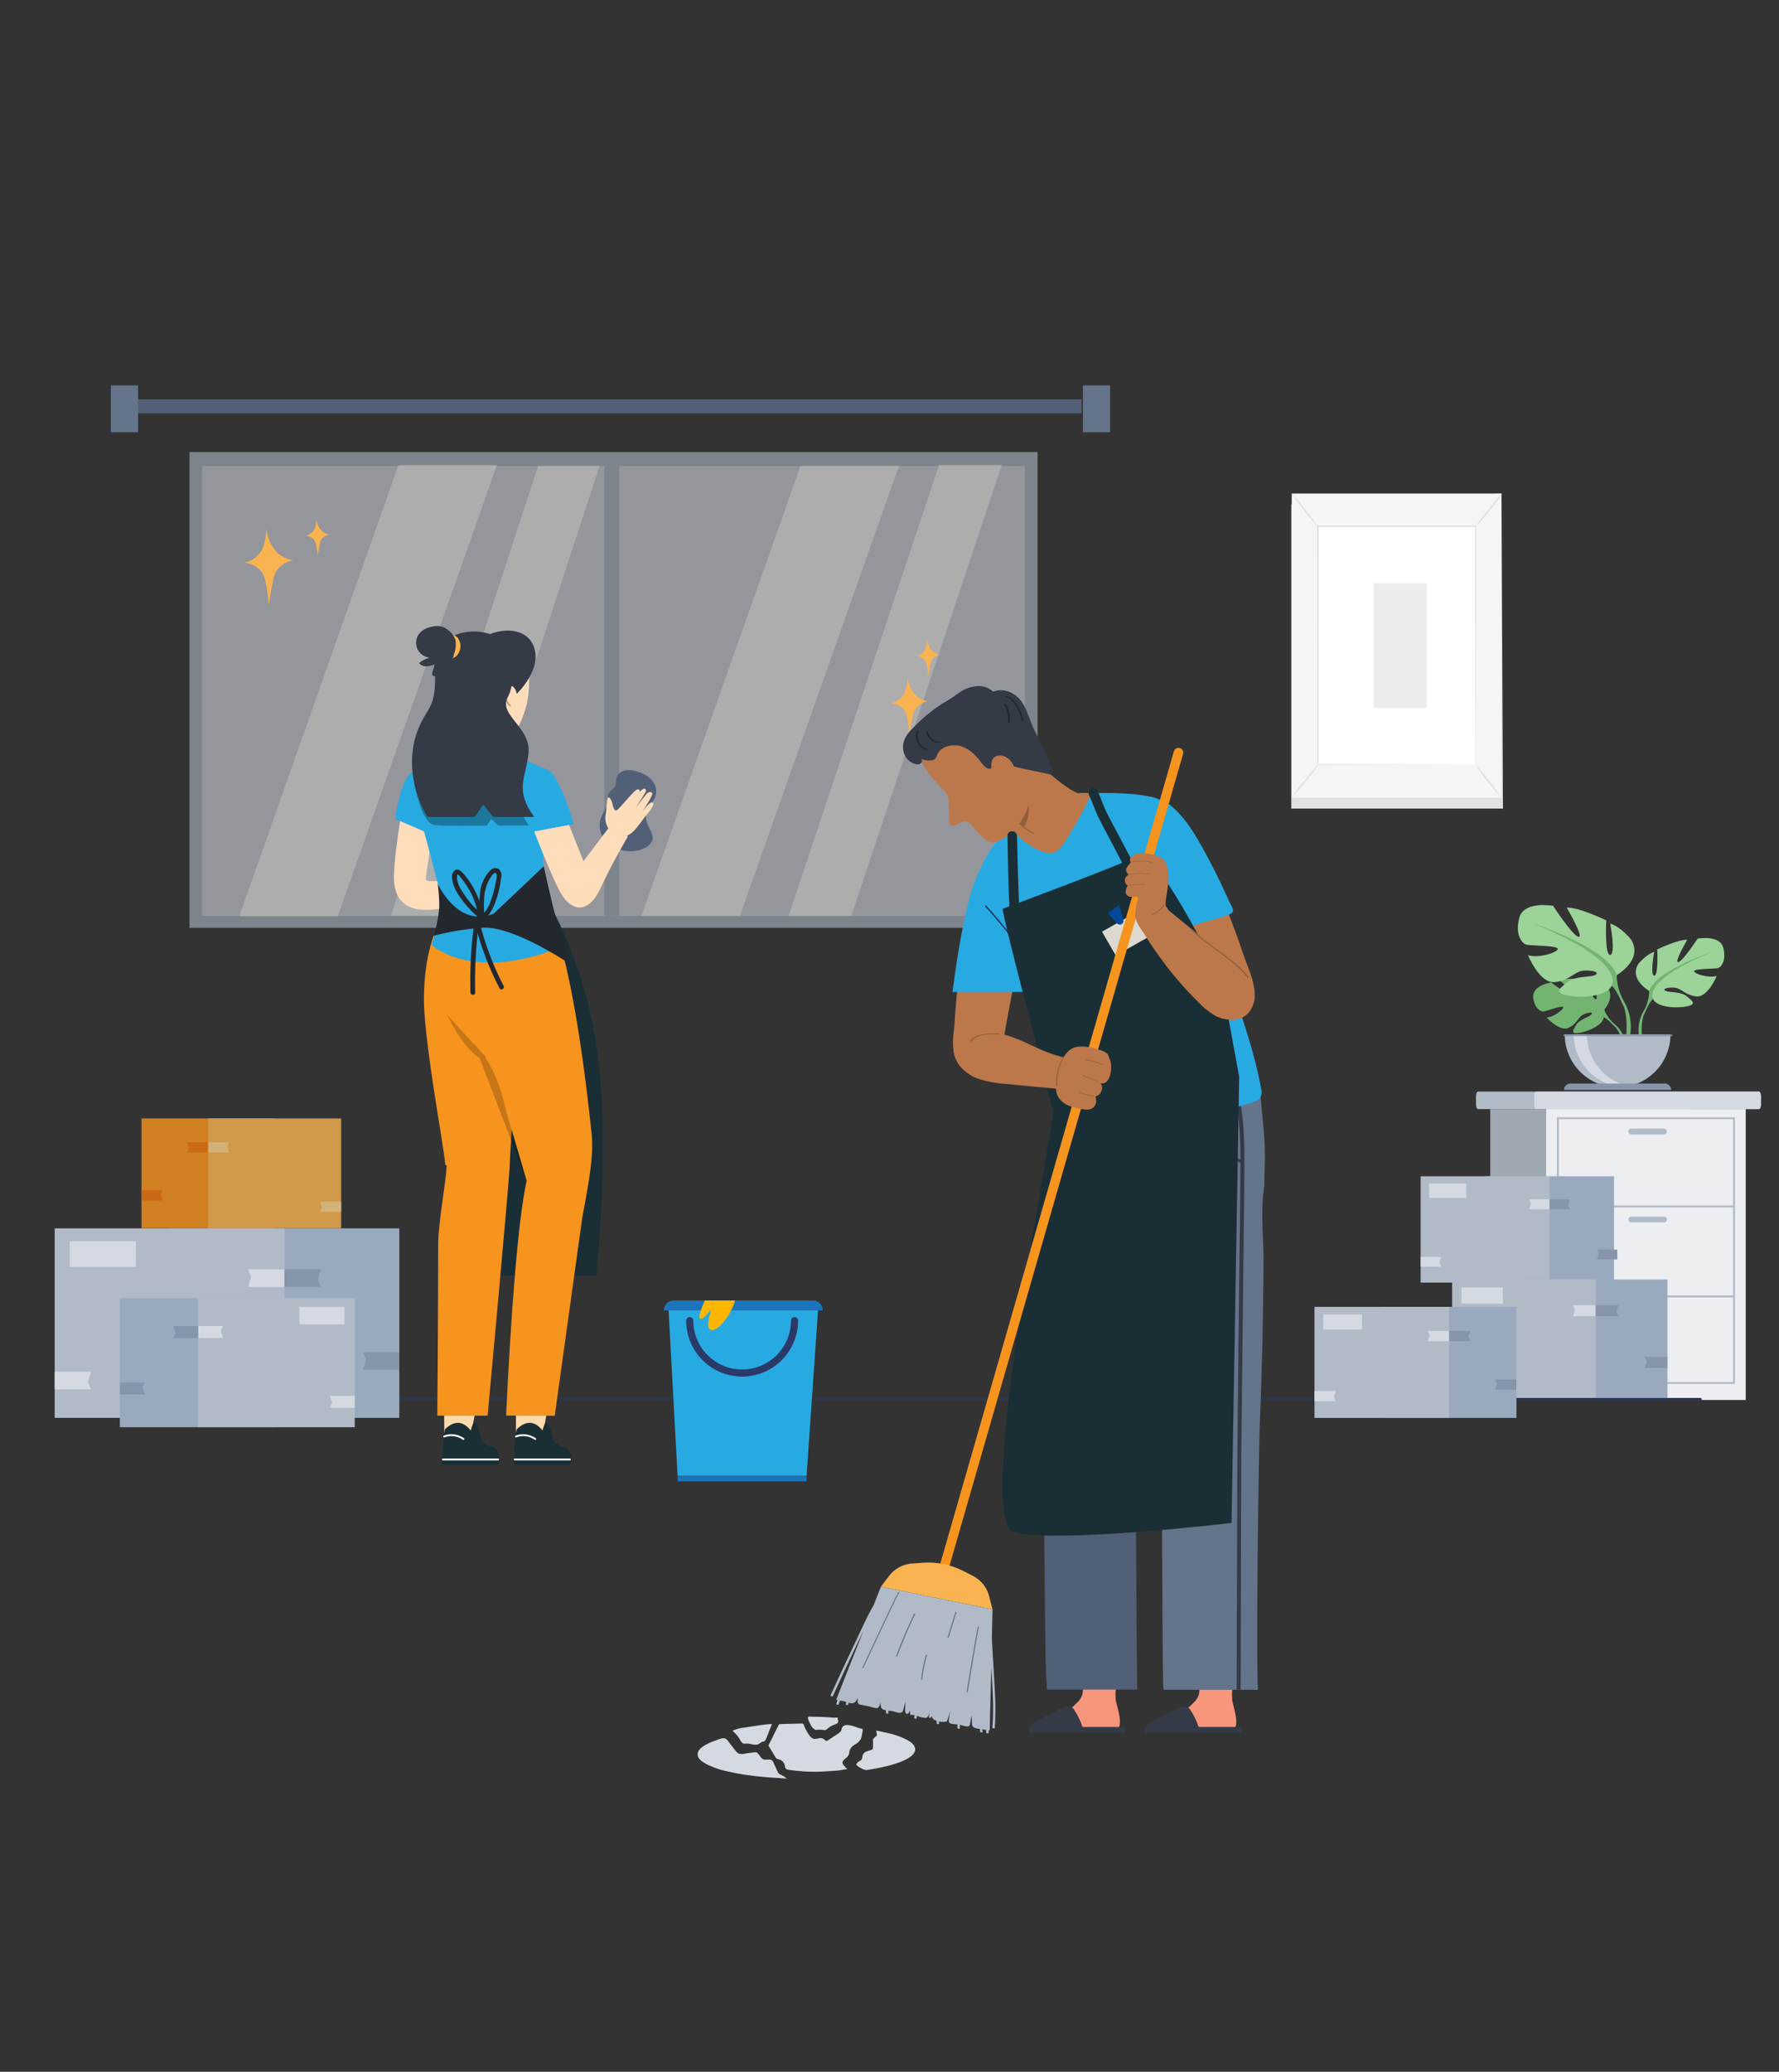<svg xmlns="http://www.w3.org/2000/svg" viewBox="0 0 560 652"><rect x="0" y="0" width="560" height="652" fill="#333333" stroke="none"/><defs><style>.cls-1,.cls-32,.cls-34,.cls-40{isolation:isolate;}.cls-2{fill:#b1bbc8;}.cls-3{fill:#d5d9e2;}.cls-4{fill:#9ea8b2;}.cls-5{fill:#eceef2;}.cls-6{fill:#99aabf;}.cls-7{fill:#8695aa;}.cls-8{fill:#73b471;}.cls-9{fill:#9bd399;}.cls-10{opacity:0.6;}.cls-11,.cls-18{fill:#fff;}.cls-11{mix-blend-mode:soft-light;}.cls-12{fill:#526077;}.cls-13{fill:#64748b;}.cls-14{fill:#f9b350;}.cls-15{fill:#2d3554;}.cls-16{fill:#e1e1e1;}.cls-17{fill:#f5f5f5;}.cls-19{fill:#ececec;}.cls-20{opacity:0.8;}.cls-21{fill:#f7941d;}.cls-22{fill:#f1750f;}.cls-23{fill:#fbd28c;}.cls-24{fill:#f7967c;}.cls-25{fill:#343a46;}.cls-26{fill:#27aae1;}.cls-27{fill:#bc784a;}.cls-28{fill:#935f3b;}.cls-29{fill:#23272e;}.cls-30{fill:#1b315b;}.cls-31{fill:#1a2e35;}.cls-32{fill:#fff7eb;opacity:0.85;}.cls-33{fill:#007cff;}.cls-34{opacity:0.4;}.cls-35{fill:#1b75bc;}.cls-36{fill:#2a3967;}.cls-37{fill:#ffb600;}.cls-38{fill:#ffdbac;}.cls-39{fill:#fdb;}.cls-40{opacity:0.2;}.cls-41{fill:none;stroke:#000;stroke-linecap:round;stroke-linejoin:round;stroke-width:0.5px;}.cls-41,.cls-42{opacity:0.3;}</style></defs><g class="cls-1"><g id="Layer_1" data-name="Layer 1"><path class="cls-2" d="M554.31,345.07v2.42c0,.85-.27,1.54-.61,1.54H465.23c-.34,0-.61-.69-.61-1.54v-2.42c0-.85.27-1.55.61-1.55H553.7C554,343.52,554.31,344.22,554.31,345.07Z"/><path class="cls-3" d="M554.31,345.07v2.42c0,.85-.25,1.54-.56,1.54H483.51c-.3,0-.56-.69-.56-1.54v-2.42c0-.85.26-1.55.56-1.55h70.24C554.06,343.52,554.31,344.22,554.31,345.07Z"/><rect class="cls-4" x="469.11" y="349.03" width="62.81" height="91.55"/><rect class="cls-5" x="486.71" y="349.03" width="62.81" height="91.55"/><path class="cls-2" d="M546.15,435.53H490.09V351.62h56.06Zm-55.46-.6h54.85V352.22H490.69Z"/><rect class="cls-2" x="490.39" y="379.38" width="55.46" height="0.61"/><rect class="cls-2" x="490.39" y="407.68" width="55.46" height="0.61"/><path class="cls-2" d="M523.8,357H513.51a.91.91,0,0,1-.91-.91h0a.91.91,0,0,1,.91-.91H523.8a.91.91,0,0,1,.91.91h0A.91.91,0,0,1,523.8,357Z"/><path class="cls-2" d="M523.8,384.7H513.51a.9.9,0,0,1-.91-.9h0a.91.91,0,0,1,.91-.91H523.8a.91.91,0,0,1,.91.91h0A.9.9,0,0,1,523.8,384.7Z"/><path class="cls-2" d="M523.8,413.55H513.51a.91.91,0,0,1-.91-.91h0a.91.91,0,0,1,.91-.9H523.8a.91.91,0,0,1,.91.9h0A.91.91,0,0,1,523.8,413.55Z"/><rect class="cls-6" x="467.5" y="370.18" width="40.58" height="33.46"/><rect class="cls-2" x="447.2" y="370.18" width="40.58" height="33.46"/><polygon class="cls-7" points="509.1 396.36 502.67 396.36 503.24 394.55 502.67 393.26 509.1 393.26 509.1 396.36"/><polygon class="cls-3" points="487.79 380.54 481.36 380.54 481.92 378.73 481.36 377.43 487.79 377.43 487.79 380.54"/><polygon class="cls-7" points="487.79 377.43 494.22 377.43 493.65 379.24 494.22 380.54 487.79 380.54 487.79 377.43"/><polygon class="cls-3" points="447.2 395.52 453.63 395.52 453.07 397.32 453.63 398.62 447.2 398.62 447.2 395.52"/><rect class="cls-3" x="449.86" y="372.45" width="11.68" height="4.54" transform="translate(911.4 749.44) rotate(-180)"/><rect class="cls-6" x="479.7" y="402.66" width="45.2" height="37.27"/><rect class="cls-2" x="457.1" y="402.66" width="45.2" height="37.27"/><polygon class="cls-7" points="524.88 430.48 517.72 430.48 518.35 428.46 517.72 427.02 524.88 427.02 524.88 430.48"/><polygon class="cls-3" points="502.3 414.19 495.14 414.19 495.77 412.18 495.14 410.74 502.3 410.74 502.3 414.19"/><polygon class="cls-7" points="502.3 410.74 509.46 410.74 508.83 412.75 509.46 414.19 502.3 414.19 502.3 410.74"/><polygon class="cls-3" points="457.1 430.88 464.26 430.88 463.63 432.89 464.26 434.33 457.1 434.33 457.1 430.88"/><rect class="cls-3" x="460.06" y="405.18" width="13.01" height="5.06" transform="translate(933.12 815.43) rotate(-180)"/><path class="cls-8" d="M505,317.78s4.05-4.72.25-7.72c0,0-2.77-1.68-5-1.55,0,0,3.21,5.38,2.17,5.92s-3.14-6.25-3.14-6.25-6.31-.62-8.35.36c0,0,5.4,4.42,4.27,4.68s-7-4.07-7-4.07-5.88,1-5.57,4.59,2.34,4.69,3.23,4.59,6.1-2.08,6.21-1.35-3,3.11-5.22,3.23c0,0,4.15,4.57,6.9,3.25s3-3.41,4.71-4.2,3.19-.78,2.48,0-3.82,1.58-4.8,3.31-1.87,2.91,1,2.48,7.49-2.51,7.69-4.9Z"/><path class="cls-8" d="M485.5,313.83s16-.61,19.49,3.95a11.57,11.57,0,0,0,3.18,4.47l.38,1s-2.77-2.92-3.76-3.1C504.79,320.17,506.34,314.51,485.5,313.83Z"/><path class="cls-8" d="M508.17,322.25a10,10,0,0,1,3.67,7.06l-.62.06s-1.1-4.69-3.08-6.52S508.17,322.25,508.17,322.25Z"/><path class="cls-9" d="M519.15,311.84s-6.44-3.61-3.43-8.5c0,0,2.4-3,5-3.78,0,0-1.37,7.3,0,7.47s.95-8.25.95-8.25,6.78-3.26,9.44-3c0,0-4.2,7.13-2.83,7s6.1-7.39,6.1-7.39,7-1.29,8.07,2.83-.68,6.19-1.71,6.45-7.65.17-7.48,1,4.64,2.23,7.13,1.46c0,0-2.75,6.78-6.35,6.44s-4.73-2.58-7-2.75-3.87.43-2.75,1,4.9.2,6.7,1.73,3.26,2.48-.09,3.17-9.36.26-10.56-2.32Z"/><path class="cls-8" d="M539.26,299.47s-18,5.84-20.11,12.37a13.68,13.68,0,0,1-1.71,6.27v1.29s1.89-4.38,2.92-5C520.36,314.42,516.32,308.75,539.26,299.47Z"/><path class="cls-8" d="M517.44,318.11a11.88,11.88,0,0,0-1.2,9.37l.72-.19s-.7-5.67.76-8.52S517.44,318.11,517.44,318.11Z"/><path class="cls-9" d="M508.9,306.87s8.5-4.76,4.53-11.21c0,0-3.17-4-6.56-5,0,0,1.81,9.63,0,9.85s-1.25-10.87-1.25-10.87-8.94-4.3-12.45-4c0,0,5.54,9.4,3.73,9.17s-8-9.74-8-9.74-9.17-1.69-10.64,3.74.9,8.15,2.26,8.49,10.08.23,9.85,1.36-6.11,3-9.39,1.93c0,0,3.62,8.94,8.38,8.49s6.22-3.4,9.17-3.62,5.09.56,3.62,1.36-6.45.26-8.83,2.28-4.3,3.26.11,4.17,12.34.34,13.93-3.06Z"/><path class="cls-8" d="M482.41,290.56s23.78,7.7,26.49,16.31a18.05,18.05,0,0,0,2.27,8.26v1.7s-2.49-5.77-3.85-6.57C507.32,310.26,512.64,302.79,482.41,290.56Z"/><path class="cls-8" d="M511.17,315.13a15.69,15.69,0,0,1,1.58,12.35l-.95-.25s.92-7.47-1-11.23S511.17,315.13,511.17,315.13Z"/><path class="cls-2" d="M509.19,342.18a16.63,16.63,0,0,1-16.63-16.64h33.27A16.64,16.64,0,0,1,509.19,342.18Z"/><path class="cls-3" d="M514.1,342.05a15.5,15.5,0,0,1-2.06.13,16.64,16.64,0,0,1-16.64-16.64h4.14A16.63,16.63,0,0,0,514.1,342.05Z"/><path class="cls-7" d="M492.33,343h33.73A2.06,2.06,0,0,0,524,341H494.38a2,2,0,0,0-2.05,2.06Z"/><rect class="cls-7" x="492.18" y="325.54" width="34.2" height="0.51" transform="translate(1018.55 651.6) rotate(180)"/><g class="cls-10"><rect class="cls-2" x="59.66" y="142.27" width="266.95" height="149.72"/><rect class="cls-3" x="122.3" y="87.94" width="141.62" height="259.03" transform="translate(410.57 24.34) rotate(90)"/><polygon class="cls-11" points="188.74 146.65 142.38 288.22 123.04 288.22 169.4 146.65 188.74 146.65"/><polygon class="cls-11" points="156.4 146.41 106.33 288.33 75.33 288.33 125.4 146.41 156.4 146.41"/><polygon class="cls-11" points="315.31 146.41 267.97 288.27 248.22 288.27 295.56 146.41 315.31 146.41"/><polygon class="cls-11" points="282.97 146.65 232.9 288.27 201.9 288.27 251.97 146.65 282.97 146.65"/><rect class="cls-2" x="190.26" y="146.65" width="4.64" height="141.57"/></g><rect class="cls-12" x="41.47" y="125.68" width="298.99" height="4.38"/><rect class="cls-13" x="34.89" y="121.3" width="8.57" height="14.73"/><rect class="cls-13" x="340.88" y="121.3" width="8.57" height="14.73"/><path class="cls-14" d="M84.52,190.23A48,48,0,0,0,83.8,184c-.45-2.06-.76-3.36-1.88-4.57a8.08,8.08,0,0,0-4.81-2.31,8.57,8.57,0,0,0,3.27-1.69,6.83,6.83,0,0,0,2.64-4,18,18,0,0,0,.83-5.29A12.7,12.7,0,0,0,87.37,174a9.83,9.83,0,0,0,4.92,2.34A8.25,8.25,0,0,0,87.51,179,7.4,7.4,0,0,0,86,182.55C85.07,187,84.71,190.24,84.52,190.23Z"/><path class="cls-14" d="M99.94,174.92a22,22,0,0,0-.35-3,4.15,4.15,0,0,0-.9-2.2,3.88,3.88,0,0,0-2.32-1.12,3.92,3.92,0,0,0,1.57-.81,3.28,3.28,0,0,0,1.28-1.91,8.81,8.81,0,0,0,.4-2.55,6.05,6.05,0,0,0,1.69,3.76,4.74,4.74,0,0,0,2.37,1.13,4,4,0,0,0-2.3,1.27,3.54,3.54,0,0,0-.72,1.72C100.2,173.35,100,174.93,99.94,174.92Z"/><path class="cls-14" d="M292.17,212.72a22.94,22.94,0,0,0-.34-3,4.27,4.27,0,0,0-.91-2.2,3.91,3.91,0,0,0-2.32-1.11,4.15,4.15,0,0,0,1.58-.81,3.33,3.33,0,0,0,1.27-1.92,8.79,8.79,0,0,0,.4-2.54,6.12,6.12,0,0,0,1.69,3.76,4.83,4.83,0,0,0,2.37,1.13,4,4,0,0,0-2.3,1.27,3.54,3.54,0,0,0-.72,1.72C292.43,211.14,292.26,212.72,292.17,212.72Z"/><path class="cls-14" d="M286.21,231.22a34.94,34.94,0,0,0-.54-4.71,6.78,6.78,0,0,0-1.42-3.46,6.17,6.17,0,0,0-3.65-1.74,6.66,6.66,0,0,0,2.48-1.28,5.15,5.15,0,0,0,2-3,13.44,13.44,0,0,0,.62-4,9.64,9.64,0,0,0,2.67,5.91,7.35,7.35,0,0,0,3.72,1.77,6.25,6.25,0,0,0-3.62,2,5.66,5.66,0,0,0-1.13,2.7C286.63,228.74,286.36,231.23,286.21,231.22Z"/><rect class="cls-15" x="17.22" y="439.93" width="518.48" height="0.89" rx="0.44"/><polygon class="cls-16" points="473.11 254.47 406.47 254.47 406.47 158.77 472.64 155.32 473.11 254.47"/><rect class="cls-17" x="406.61" y="155.32" width="66.03" height="95.71"/><rect class="cls-18" x="414.81" y="165.69" width="49.62" height="74.97"/><path class="cls-16" d="M464.44,240.66s0-.13,0-.37,0-.61,0-1.07q0-1.42,0-4.11c0-3.6,0-8.84-.05-15.45,0-13.22-.07-31.94-.11-54l.22.21-49.62,0h0l.24-.23c0,28.28,0,54.35-.05,75l-.19-.19,36.11.1,10,.05,2.62,0,.92,0-.88,0-2.58,0-10,.05-36.22.1h-.18v-.19c0-20.62,0-46.69-.05-75v-.24h.24l49.62,0h.21v.22c0,22.09-.08,40.85-.1,54.11,0,6.59-.05,11.81-.06,15.4,0,1.77,0,3.13,0,4.07,0,.45,0,.8,0,1S464.44,240.66,464.44,240.66Z"/><path class="cls-16" d="M472.82,155.32a7.26,7.26,0,0,1-1.06,1.65c-.71,1-1.71,2.31-2.86,3.75s-2.25,2.7-3.06,3.6a8.47,8.47,0,0,1-1.4,1.37,63.64,63.64,0,0,1,4.09-5.27A55.13,55.13,0,0,1,472.82,155.32Z"/><path class="cls-16" d="M472.64,251a47.9,47.9,0,0,1-4.29-5,45.37,45.37,0,0,1-3.91-5.33,46,46,0,0,1,4.28,5A46.23,46.23,0,0,1,472.64,251Z"/><path class="cls-18" d="M406.6,251l8.65-10.67"/><path class="cls-16" d="M415.25,240.28a49.69,49.69,0,0,1-4.14,5.48A50.54,50.54,0,0,1,406.6,251a49.69,49.69,0,0,1,4.14-5.48A50.54,50.54,0,0,1,415.25,240.28Z"/><path class="cls-16" d="M406.61,155.32a46.07,46.07,0,0,1,4.24,5,44.93,44.93,0,0,1,3.87,5.28,46.07,46.07,0,0,1-4.24-5A46.38,46.38,0,0,1,406.61,155.32Z"/><rect class="cls-19" x="432.46" y="183.55" width="16.62" height="39.25"/><rect class="cls-6" x="434.97" y="411.28" width="42.38" height="34.94"/><rect class="cls-2" x="413.78" y="411.28" width="42.38" height="34.94"/><polygon class="cls-7" points="477.32 437.36 470.61 437.36 471.2 435.47 470.61 434.12 477.32 434.12 477.32 437.36"/><polygon class="cls-3" points="456.16 422.09 449.44 422.09 450.04 420.2 449.44 418.85 456.16 418.85 456.16 422.09"/><polygon class="cls-7" points="456.16 418.85 462.87 418.85 462.28 420.74 462.87 422.09 456.16 422.09 456.16 418.85"/><polygon class="cls-3" points="413.78 437.74 420.5 437.74 419.9 439.62 420.5 440.98 413.78 440.98 413.78 437.74"/><rect class="cls-3" x="416.56" y="413.65" width="12.2" height="4.74" transform="translate(845.31 832.04) rotate(-180)"/><rect class="cls-6" x="53.38" y="386.57" width="72.32" height="59.63"/><rect class="cls-2" x="17.22" y="386.57" width="72.32" height="59.63"/><polygon class="cls-7" points="125.65 431.07 114.19 431.07 115.2 427.85 114.19 425.55 125.65 425.55 125.65 431.07"/><polygon class="cls-3" points="89.54 405.02 78.08 405.02 79.09 401.8 78.08 399.49 89.54 399.49 89.54 405.02"/><polygon class="cls-7" points="89.54 399.49 101 399.49 99.99 402.72 101 405.02 89.54 405.02 89.54 399.49"/><polygon class="cls-3" points="17.21 431.71 28.68 431.71 27.67 434.94 28.68 437.24 17.21 437.24 17.21 431.71"/><rect class="cls-3" x="21.95" y="390.61" width="20.81" height="8.1" transform="translate(64.72 789.31) rotate(-180)"/><g class="cls-20"><rect class="cls-21" x="44.53" y="351.98" width="41.9" height="34.55" transform="translate(130.96 738.51) rotate(-180)"/><rect class="cls-14" x="65.48" y="351.98" width="41.9" height="34.55" transform="translate(172.87 738.51) rotate(-180)"/><polygon class="cls-22" points="44.55 377.77 51.19 377.77 50.61 375.9 51.19 374.57 44.55 374.57 44.55 377.77"/><polygon class="cls-23" points="65.48 362.67 72.12 362.67 71.54 360.81 72.12 359.47 65.48 359.47 65.48 362.67"/><polygon class="cls-22" points="65.48 359.47 58.84 359.47 59.43 361.34 58.84 362.67 65.48 362.67 65.48 359.47"/><polygon class="cls-23" points="107.39 378.14 100.75 378.14 101.33 380.01 100.75 381.35 107.39 381.35 107.39 378.14"/></g><rect class="cls-6" x="37.73" y="408.5" width="49.29" height="40.64" transform="translate(124.75 857.65) rotate(180)"/><rect class="cls-2" x="62.38" y="408.5" width="49.29" height="40.64" transform="translate(174.04 857.65) rotate(180)"/><polygon class="cls-7" points="37.76 438.84 45.57 438.84 44.88 436.64 45.57 435.07 37.76 435.07 37.76 438.84"/><polygon class="cls-3" points="62.38 421.08 70.19 421.08 69.5 418.88 70.19 417.31 62.38 417.31 62.38 421.08"/><polygon class="cls-7" points="62.38 417.31 54.56 417.31 55.25 419.51 54.56 421.08 62.38 421.08 62.38 417.31"/><polygon class="cls-3" points="111.67 439.28 103.86 439.28 104.54 441.47 103.86 443.04 111.67 443.04 111.67 439.28"/><rect class="cls-3" x="94.25" y="411.26" width="14.18" height="5.52"/><path class="cls-24" d="M349.17,543.89c.45,0,.92-.07,1.37-.07.28,0,.51.12.77.13,2.71.11.11-7.63-.05-8.66a16.84,16.84,0,0,1,0-3.95c.42-5.19.8-10.41,1.12-15.59.49-8,.93-15.94,1.51-23.9.47-6.59.95,39.09.93,32.48,0-3.29,0-58.86-.09-62.15l0-1.08c-.26-8.29-9.94-8.4-15.86-7.74-1.1.12-2.36.34-2.94,1.33a4,4,0,0,0-.34,2.19c2.29,63.45,5.51,74.19,2.32,33.39q1.32,16.85,2.63,33.71a23.15,23.15,0,0,1,.33,4.68c-.19,1.52.23,3.15-.17,4.63a6.18,6.18,0,0,1-1.62,2.52,46.17,46.17,0,0,1-7.16,5.83c-.77.54-1.58,1.06-2.29,1.65a17,17,0,0,0,5.13.45,15.21,15.21,0,0,1,2.38-.48,7.89,7.89,0,0,1,1.33.42,25.88,25.88,0,0,0,5.28.28C345.55,544,347.36,544,349.17,543.89Z"/><path class="cls-25" d="M324.55,544.77a1.14,1.14,0,0,0,.23.15,2.86,2.86,0,0,0,1.4.11c1.07-.07,2.16-.07,3.24-.08h6.71c1,0,4.34.49,4.61-1.08a1.62,1.62,0,0,0-.15-.86,24.29,24.29,0,0,0-2.34-4.74,3.06,3.06,0,0,0-.81-.94c-.94-.64-2.19-.18-3.21.3q-3.48,1.65-6.87,3.47C326.44,541.6,322.62,543.17,324.55,544.77Z"/><path class="cls-25" d="M324.22,545.4h29.44a.67.67,0,0,0,.68-.58h0c0-.23,0-.45,0-.67a.66.66,0,0,0-.69-.66H324.24A1.35,1.35,0,0,0,324.22,545.4Z"/><path class="cls-12" d="M329.39,528.78c.08.65.07,1.84.18,2.94H358c-.16-3-.44-58.25-.47-61.25-.34-30.54,8.14-60.73,10.89-91,0-.39.07-.77.1-1.16.13-1.44.26-2.88.38-4.32.46-4.39.83-8.8,1.16-13.22l.09-1.17c.28-3.8.54-7.62.8-11.42a19.78,19.78,0,0,0,0-4.07c0-.16,0-.31-.07-.47s-.07-.37-.11-.55a5.85,5.85,0,0,0-1-2c-1.72-2.38-5.09-4-7.58-4.9-.55-.19-1.11-.37-1.68-.53s-.87-.24-1.3-.34a31.44,31.44,0,0,0-7.35-.88c-.45,0-.9,0-1.35,0-.73,0-1.47.09-2.2.17a10.45,10.45,0,0,0-5.27,1.73l-.05,0a6.72,6.72,0,0,0-1.48,1.58c-1.3,1.91-1.79,4.43-2.18,6.78-.55,3.39-1.27,6.82-1.88,10.23-.08.39-.14.77-.21,1.16-.35,2-.66,4-.88,6-.12,1.12-.25,2.24-.37,3.37-.32,3-.63,5.93-.93,8.89l-.12,1.16q-1.17,11.55-2.13,23.11c0,.38-.07.77-.1,1.16q-.74,8.83-1.39,17.68c0,.38-.06.77-.08,1.16-1.08,15.23-3.09,30.73-2.68,46.15C328.67,468.66,328.93,524.86,329.39,528.78Z"/><path class="cls-24" d="M385.79,543.89c.46,0,.92-.07,1.38-.07.28,0,.51.12.76.13,2.72.11.11-7.63,0-8.66a16.84,16.84,0,0,1,0-3.95c.42-5.19.81-10.41,1.12-15.59.49-8,.93-15.94,1.51-23.9.48-6.59,1,39.09.94,32.48,0-3.29,0-58.86-.1-62.15q0-.54,0-1.08c-.25-8.29-9.93-8.4-15.85-7.74-1.1.12-2.36.34-2.95,1.33a4,4,0,0,0-.33,2.19c2.28,63.45,5.5,74.19,2.32,33.39q1.31,16.85,2.63,33.71a23.88,23.88,0,0,1,.32,4.68c-.18,1.52.24,3.15-.16,4.63a6.28,6.28,0,0,1-1.62,2.52,46.25,46.25,0,0,1-7.17,5.83c-.76.54-1.57,1.06-2.29,1.65a17.08,17.08,0,0,0,5.13.45,15.44,15.44,0,0,1,2.38-.48,8,8,0,0,1,1.34.42,25.74,25.74,0,0,0,5.27.28C382.17,544,384,544,385.79,543.89Z"/><path class="cls-25" d="M361.17,544.77a1.14,1.14,0,0,0,.23.15,2.87,2.87,0,0,0,1.4.11C363.88,545,365,545,366,545h6.71c1,0,4.35.49,4.62-1.08a1.73,1.73,0,0,0-.15-.86,25.47,25.47,0,0,0-2.34-4.74,3.09,3.09,0,0,0-.82-.94c-.93-.64-2.19-.18-3.21.3q-3.48,1.65-6.87,3.47C363.06,541.6,359.24,543.17,361.17,544.77Z"/><path class="cls-25" d="M360.84,545.4h29.44a.67.67,0,0,0,.68-.58h0c0-.23,0-.45,0-.67a.66.66,0,0,0-.68-.66H360.87A1.35,1.35,0,0,0,360.84,545.4Z"/><path class="cls-13" d="M398,372.88c0,.11,0,.22,0,.33-1.18,7-.38,14.73-.28,22,0,.56,0,1.12,0,1.67,0,.93,0,1.86,0,2.79,0,.39,0,.77,0,1.16q-.08,9.41-.28,18.82c0,.39,0,.78,0,1.17-.05,1.93-.09,3.87-.15,5.8-.13,5.06-.3,10.11-.48,15.17-.07,1.89-.14,3.78-.22,5.67-.42,10.49-1.21,73.21-.62,83.73,0,.21,0,.4,0,.58H366.38a5.42,5.42,0,0,1-.23-1.53c-.35-12.3-.26-76.82-.77-89.09,0-.39,0-.78,0-1.16q-.36-9.37-.65-18.75c0-.39,0-.78,0-1.16q-.3-9.76-.5-19.54l0-1.17q-.21-10.63-.27-21.27v-1.17c0-3.3,0-6.59,0-9.89,0-1.13,0-2.26,0-3.39,0-1.36,0-2.82.06-4.31,0-.39,0-.77,0-1.16.25-5.93,1.19-12.3,5-16.46a13,13,0,0,1,1.32-1.25,14.55,14.55,0,0,1,2-1.36,19.09,19.09,0,0,1,4.77-1.79c.43-.11.87-.2,1.31-.28a40.37,40.37,0,0,1,8.44-.5l.66,0c.44,0,.89.05,1.33.09,2.49.22,4.58-.94,6.36,1.72a11.76,11.76,0,0,1,1.46,5.54c.47,4.9,1,9.8,1.35,14.71S398,368.07,398,372.88Z"/><path class="cls-25" d="M360.55,376.64a39.94,39.94,0,0,1-4.13-4.2c-.64-.77-1.26-1.55-1.84-2.36-.28-.38-.55-.78-.82-1.17l-.42-.65a1,1,0,0,1-.15-.24c-.05-.11,0-.23-.13-.24.3,0,.3-.27,0-.28-1,0,.28,1.59.46,1.85.62.9,1.28,1.78,2,2.63a41,41,0,0,0,4.61,4.8C360.24,376.89,360.72,376.79,360.55,376.64Z"/><path class="cls-25" d="M363.58,389.44q-.29-2.85-.62-5.68c0-.19-.53-.18-.5,0q1.17,10,1.73,20c.1,1.9.19,3.8.26,5.71,0,.19.5.19.5,0Q364.58,399.46,363.58,389.44Z"/><path class="cls-25" d="M391.72,367.22c-.07,10-.21,20.07-.32,30.11l-.33,30.44-.33,30.45c-.07,7.08-.15,66.43-.23,73.5h-1.25c.09-8.29.18-68.85.27-77.14q.15-15.13.32-30.29l.33-30.45c.1-9.33.3-18.68.29-28a1,1,0,0,1-.45-.11,31.22,31.22,0,0,1-5.29-3.38,32.8,32.8,0,0,1-7.34-8.24,31.49,31.49,0,0,1-4.11-10.27c-.09-.43,1.16-.48,1.26,0a29.7,29.7,0,0,0,1.84,5.83,31.81,31.81,0,0,0,5.91,9.07,30.85,30.85,0,0,0,8.18,6.27v-.8c0-9.16-.64-18.49-4.11-27.07-.2-.49,1-.6,1.21-.19.42,1.06.81,2.13,1.16,3.21C391.54,348.86,391.77,358.14,391.72,367.22Z"/><path class="cls-3" d="M246.27,559.65c.47,0,.89.07,1.37.06a8.27,8.27,0,0,0-2-1.28,1.41,1.41,0,0,1-.85-.89l-1.2-2.59A2.26,2.26,0,0,0,243,554c-.79-.58-2,.05-2.85-.4a3,3,0,0,1-.94-1,6.8,6.8,0,0,0-.84-.94.91.91,0,0,0-.38-.24,1,1,0,0,0-.3,0l-2.94.4a3.9,3.9,0,0,1-2.32,0,2.63,2.63,0,0,1-.73-.68c-.81-1-1.59-2-2.35-3a3.25,3.25,0,0,0-.86-.91c-.91-.59-2.54.27-3.45.59a19.59,19.59,0,0,0-2.93,1.29c-1.06.6-2.5,1.57-2.5,3v0c0,1.39,1.48,2.35,2.56,2.95a26.61,26.61,0,0,0,6.89,2.41,78.33,78.33,0,0,0,10.21,1.63c2,.21,4,.35,6,.45C245.4,559.55,245.85,559.63,246.27,559.65Z"/><path class="cls-3" d="M257.11,544.38a16.8,16.8,0,0,1,1.88,0,1.94,1.94,0,0,0,.63.11,1.65,1.65,0,0,0,.86-.48,7.47,7.47,0,0,1,2.13-1.24,3.34,3.34,0,0,0,.86-.39.86.86,0,0,0,.4-.81,4.4,4.4,0,0,0-.18-.51c-.05-.18,0-.41.13-.49a3,3,0,0,0-1.11,0c-.59,0-1.21-.09-1.8-.12-1.16-.08-2.32-.13-3.47-.17l-1.52,0c-.3,0-1.19-.18-1.43,0-.52.4.41,1.88.61,2.3a3.1,3.1,0,0,0,1.62,1.81A1.8,1.8,0,0,0,257.11,544.38Z"/><path class="cls-3" d="M241.2,547.11l1.8-4.56c-2.25.1-4.32.48-6.53.79l-2.34.36a10.34,10.34,0,0,0-3.55,1,10.54,10.54,0,0,1,2.46,2.94,2.26,2.26,0,0,0,.71.9c.34.34,1,.13,1.41.16.69,0,1.39.22,2.07.32a2.92,2.92,0,0,0,1.14,0c.61-.15,1.07-.68,1.67-.88a1.82,1.82,0,0,0,.75-.3,1.15,1.15,0,0,0,.28-.48C241.11,547.33,241.15,547.22,241.2,547.11Z"/><path class="cls-3" d="M271.54,544.23a.46.46,0,0,0-.38-.2c-1.42-.26-5.32-2.32-6.13-.23-.11.28-.13.59-.26.86a2.22,2.22,0,0,1-.9.87l-3.14,2.09a1,1,0,0,1-.7.23,1.27,1.27,0,0,1-.48-.36A2,2,0,0,0,258,547a7.79,7.79,0,0,1-1.77.25,2.36,2.36,0,0,1-1.34-1,12.52,12.52,0,0,1-1.84-3.34.84.84,0,0,0-.27-.43.88.88,0,0,0-.46-.08c-2.35.07-4.71.1-7.07.2a1.41,1.41,0,0,1-.14.31c-1.09,1.95-2,4.08-3.06,6.07a.77.77,0,0,0-.1.29.74.74,0,0,0,.15.42l2,3.29a1.74,1.74,0,0,0,.38.47,2.18,2.18,0,0,0,.76.24,2.5,2.5,0,0,1,1.75,1.73c.12.46.13,1,.51,1.29a1.53,1.53,0,0,0,.67.23,53.6,53.6,0,0,0,11.94.5c1.14-.06,2.28-.14,3.42-.23s2.12-.37,3.2-.48a8.26,8.26,0,0,1-1.21-1.3,1.46,1.46,0,0,1-.28-.5c-.15-.62.42-1.14.91-1.54a3,3,0,0,0,1.13-1.46c.07-.3.06-.61.13-.91a3.57,3.57,0,0,1,1.71-2,4.78,4.78,0,0,0,1.91-1.87,4.67,4.67,0,0,0,.23-.91l.3-1.66A.53.53,0,0,0,271.54,544.23Z"/><path class="cls-3" d="M275.84,544.6l.18,1.3a.5.5,0,0,1,0,.27.43.43,0,0,1-.15.15,7.22,7.22,0,0,0-.87.79.84.84,0,0,0-.22.31,1.17,1.17,0,0,0,0,.26,21.17,21.17,0,0,1,0,2.39.82.82,0,0,1-.07.31.91.91,0,0,1-.56.36,12.82,12.82,0,0,0-1.48.49,2.07,2.07,0,0,0-1.09,1.07c-.19.53-.09,1.2-.49,1.59a2.11,2.11,0,0,1-.52.31,2.7,2.7,0,0,0-.93.88.43.43,0,0,0-.08.24.39.39,0,0,0,.18.26,5.92,5.92,0,0,0,1.46.95,4.27,4.27,0,0,0,1.43.52c9.27-1.34,15.45-3.75,15.45-6.51,0-1.73-2.13-2.82-3.45-3.43a26.44,26.44,0,0,0-4.05-1.46C280.11,545.54,275.84,544.59,275.84,544.6Z"/><path class="cls-26" d="M396.94,344.89c-.54,1.29-2.07,1.86-3.73,2.36-17.17,5.17-35.39,8-53.09,5.16-2.76-.45-2.31-2.12-2.64-4.58-.8-7.76-1.3-15.72-3.65-23.16a148.5,148.5,0,0,0-9.9-22.76,84.29,84.29,0,0,0-9.15-15c-1.3-1.61-2.72-3.12-3.94-4.79-1-1.35-2.63-3.39-2.92-5.08s.8-3.76,1.43-5.13a35.55,35.55,0,0,1,8-11.12l.76-.7c.62-.56,1.25-1.1,1.91-1.62a81.42,81.42,0,0,1,7.22-4.59c2.61-1.65,4.74-3.11,7.87-3.73a30.36,30.36,0,0,1,4.65-.52c1.27-.06,2.54-.07,3.81-.08h.2c6.06,0,12.16-.07,18.1,1.13a9.12,9.12,0,0,1,4.35,1.81,10.2,10.2,0,0,1,1.89,2.6c3.09,5.35,4.6,11,6.7,16.75,2.3,6.27,4.18,12.69,6.37,19q4.68,13.5,9.09,27.1c1.77,5.46,3.51,10.93,4.92,16.49.73,2.87,1.38,5.78,1.88,8.7A3.18,3.18,0,0,1,396.94,344.89Z"/><path class="cls-27" d="M392.22,319.33a7.92,7.92,0,0,0,1.92-2.67c2.25-5.16-.95-11-2.6-15.87q-2.88-8.55-6.27-16.9-3.21-7.87-6.84-15.55c-1.86-3.93-3.77-7.93-7.48-10.45a5,5,0,0,0-.9.63c-1.89,1.31-3.77,2.64-5.61,4-2.64,2-5.76,3.9-4.85,7.58,1.54,6.24,4.65,11.95,7.61,17.65q5.26,10.13,10,20.49c2,4.46,5.3,13.42,11.55,12.69A6.21,6.21,0,0,0,392.22,319.33Z"/><path class="cls-26" d="M386.17,282q-3.29-7.25-7.1-14.22c-2.91-5.3-6.13-10.79-10.95-14.6-2.53-2-5.8-1-8.52.31a10.08,10.08,0,0,0-4.77,4.39c-1.43,2.9-.79,6.35,0,9.48a114.41,114.41,0,0,0,7.27,20.4c1,2.1,2.17,6.39,4.43,6.44,1.46,0,3.56-1.1,4.94-1.54,2.34-.76,4.67-1.52,7-2.31s4.53-1.11,6.72-1.94c.64-.24,2.48-.75,2.82-1.38.46-.84-.69-2.49-1.05-3.29Q386.58,282.89,386.17,282Z"/><path class="cls-27" d="M305.58,338.09a9.26,9.26,0,0,1-5.42-7.47c-.47-3,.12-5.78.32-8.75q.58-9,1.71-17.94,1.05-8.43,2.6-16.79c.79-4.27,1.6-8.63,4.53-12a4.8,4.8,0,0,1,1,.38c2.16.78,4.32,1.58,6.46,2.45,3.06,1.23,6.56,2.29,6.63,6.08.12,6.42-1.41,12.74-2.81,19q-2.47,11.13-4.4,22.38c-.72,4.21-.83,13.41-6.71,13.42A10.15,10.15,0,0,1,305.58,338.09Z"/><path class="cls-26" d="M323.82,312.16c.58-3.79,1.61-9.67,1.75-10.43a114.87,114.87,0,0,0,1.78-21.58c0-3.23-.32-6.73-2.44-9.17a10.07,10.07,0,0,0-5.74-3c-3.1-.62-6.21-.61-8.27,2-4.4,5.59-5.9,13-7.4,19.92-.91,4.18-1.65,8.39-2.3,12.61-.49,3.21-.93,6.43-1.37,9.65Z"/><path class="cls-27" d="M343.57,249.56a80.43,80.43,0,0,1-5.64,10.87c-1.45,2.36-3.65,7.15-6.31,7.9a5.21,5.21,0,0,1-2.71-.13,16.63,16.63,0,0,1-4.51-2,22.32,22.32,0,0,1-5.72-5.13,5,5,0,0,1-.57-.94c.62-.56,1.25-1.1,1.91-1.62a81.42,81.42,0,0,1,7.22-4.59c2.61-1.65,4.74-3.11,7.87-3.73a30.36,30.36,0,0,1,4.65-.52C341,249.58,342.3,249.57,343.57,249.56Z"/><path class="cls-27" d="M338.11,254.09a17.33,17.33,0,0,1-7.49,8,5.94,5.94,0,0,1-3.3.9,7.16,7.16,0,0,1-3.22-1.47c-.63-.42-1.25-.87-1.88-1.31s-1.3-.9-2-1.29c-.28-.16-.57-.3-.87-.45a8.11,8.11,0,0,1-1.95-1.16l0,0a6.56,6.56,0,0,1-1.59-2.1c0-.08-.09-.16-.14-.24a0,0,0,0,0,0,0,20.64,20.64,0,0,1-3.26-11.82c.11-1.6.57-3.29,1.84-4.12,1.86-1.22,3.66-.46,5.65-.18s3.73,1.48,5.59,2.37c2,1,4,1.58,5.84,3a56.68,56.68,0,0,0,5.57,4.19c.83.48,1.71.88,2.52,1.39a.83.83,0,0,1,.39.37.89.89,0,0,1,0,.58A24,24,0,0,1,338.11,254.09Z"/><path class="cls-28" d="M325.55,262.16a12.54,12.54,0,0,1-2.72-1.64c-.17-.13-.32-.27-.48-.41A9.42,9.42,0,0,0,323.8,256c.3-2.13,0-6.86-2.46-7.38-2.16-.44-3.64,2.22-4.51,4a9.68,9.68,0,0,0-1,2,1.4,1.4,0,0,0,0,.64,6.56,6.56,0,0,0,1.59,2.1l0,0a8.11,8.11,0,0,0,1.95,1.16c.3.15.59.29.87.45s.44.26.65.4c.57.44,1.07,1,1.63,1.4a13.85,13.85,0,0,0,2.67,1.59.39.39,0,0,0,.35,0C325.63,262.31,325.66,262.21,325.55,262.16Z"/><path class="cls-27" d="M290.52,240.58a30.29,30.29,0,0,0,3,4.19,47.55,47.55,0,0,0,3.83,4.2c1.21,1.19,1.3,3.2,1.36,4.81.08,1.8,0,3.62.21,5.41a.64.64,0,0,0,.92.64,7.91,7.91,0,0,0,2.3-.82,3.1,3.1,0,0,1,1.92-.62c1.14.2,1.6,1.23,2.3,2a33.88,33.88,0,0,0,2.89,3c.82.76,1.89,1.74,3.06,1.7a7.74,7.74,0,0,0,3.63-1.25,20,20,0,0,0,8.55-13.31c.39-2.51-.22-4.54-.54-7-.26-2,1.72-3.31,2.45-5,1.6-3.64,0-8.31-2.38-11.22a21.51,21.51,0,0,0-4.41-3.76,18.73,18.73,0,0,0-4.07-2.39,18.43,18.43,0,0,0-4.61-.88,21.82,21.82,0,0,0-6.75,0,20.6,20.6,0,0,0-7.1,3.47c-2.85,1.91-5.71,4-7.4,7a7.88,7.88,0,0,0-1.12,3.76,9.54,9.54,0,0,0,.69,3.23A20.44,20.44,0,0,0,290.52,240.58Z"/><path class="cls-25" d="M322.21,221.83c1.18,2.06,1.86,4.51,2.88,6.78,1.34,3,2.85,5.94,4.22,8.93.7,1.51,1.39,3.05,2,4.61.43,1.16.16,1.77-1.33,1.44-4.28-1-8.74-1.68-12.92-3a5.25,5.25,0,0,0-1.57-.43c-1.56,0-2.39,1.62-3.91,1.73s-2.58-1.87-3.51-3a15.64,15.64,0,0,0-2.74-2.59,9.21,9.21,0,0,0-2.91-1.48c-2.36-.66-6.14-.05-7.3,2.46-.39.84-.39,1.55-1.47,1.91a5.86,5.86,0,0,1-3.78-.41.91.91,0,0,1,0,1.43,1.91,1.91,0,0,1-1.6.28,5.35,5.35,0,0,1-4-5c-.18-3.47,2.39-5.71,4.65-7.91a49.61,49.61,0,0,1,8-6.33,47.53,47.53,0,0,0,4.58-2.94A11.19,11.19,0,0,1,307,216a6.73,6.73,0,0,1,5.62,1.65,7,7,0,0,1,5.35.2A8.88,8.88,0,0,1,322.21,221.83Z"/><path class="cls-27" d="M314.6,237.75a4,4,0,0,1,2,.46,5.78,5.78,0,0,1,2.66,3.31,9.24,9.24,0,0,1,.24,4.31c-.22,1.42-.75,2.25-2.24,1.94a6.12,6.12,0,0,1-3.3-2,7.12,7.12,0,0,1-1.89-4.08c-.09-1.41,0-3.07,1.49-3.72A3,3,0,0,1,314.6,237.75Z"/><path class="cls-29" d="M291.73,235.7a4.29,4.29,0,0,1-2.58-5.55c.08-.23-.48-.28-.56-.08a4.58,4.58,0,0,0,.25,3.76,4.66,4.66,0,0,0,2.6,2.14c.11,0,.32.05.4-.05S291.84,235.74,291.73,235.7Z"/><path class="cls-29" d="M296.22,233.49c-.05-.12-.26-.13-.36-.11-1.94.25-3.35-1.5-3.87-3.17-.06-.19-.62-.15-.55.09a5.15,5.15,0,0,0,1.63,2.53,3.89,3.89,0,0,0,2.95.85C296.11,233.67,296.26,233.6,296.22,233.49Z"/><path class="cls-29" d="M316.79,219c-.21-.08-.64.15-.29.27,3.1,1.09,4.3,4.48,5.08,7.36.06.19.62.15.56-.09C321.31,223.47,320,220.09,316.79,219Z"/><path class="cls-29" d="M316.59,221.56c-.11-.18-.68-.1-.56.08a8.66,8.66,0,0,1,1.27,5.78c0,.2.55.22.58,0A8.81,8.81,0,0,0,316.59,221.56Z"/><path class="cls-30" d="M324.75,302.94q-5.12-7.29-10.91-14.09-1.65-1.94-3.36-3.83c-.11-.13-.6,0-.43.14q6,6.64,11.3,13.82,1.48,2,2.92,4C324.37,303.17,324.86,303.1,324.75,302.94Z"/><path class="cls-31" d="M390.07,338.84l-7-38.15-3-.95s-17-33.24-21.41-30.65S315.62,286,315.62,286c-.09,2.26,11.84,47.45,11.84,47.45s3.07,13.76,4.08,15.83-25.18,129-12.45,132.82,68.57-2.83,68.57-2.83"/><path class="cls-31" d="M318.28,290.59l2.68-.32.13.31s0-.05,0-.06,0-.16,0-.18,0,.18,0,.05,0-.27,0-.4c-.06-.74-.11-1.47-.15-2.2-.13-2.24-.22-4.49-.3-6.74-.18-4.89-.31-9.79-.43-14.69,0-1.1-.06-2.2-.08-3.3-.05-1.93-3.05-1.93-3,0,.19,8.74.24,17.53.9,26.25a9.69,9.69,0,0,0,.24,2,1.55,1.55,0,0,0,3,.07c.74-1.78-2.16-2.56-2.89-.8Z"/><path class="cls-31" d="M360.36,278.58q-4-7.71-8.08-15.43c-1.32-2.53-2.7-5-4-7.6-1.08-2.19-1.76-4.56-2.87-6.75-.88-1.72-3.47-.2-2.59,1.51,1.08,2.12,1.73,4.41,2.77,6.55,1.29,2.64,2.72,5.21,4.07,7.81q4.05,7.71,8.08,15.42c.89,1.72,3.48.2,2.59-1.51Z"/><polyline class="cls-32" points="346.89 293.2 357.97 286.95 362.3 294.44 351.22 300.69"/><path class="cls-33" d="M348.79,287.29l2.84,3.29a1.12,1.12,0,0,0,1.47.21h0a1.12,1.12,0,0,0,.49-1.24l-1.34-4.67Z"/><path class="cls-34" d="M348.79,287.29l2.84,3.29a1.12,1.12,0,0,0,1.47.21h0a1.12,1.12,0,0,0,.49-1.24l-1.34-4.67Z"/><path class="cls-27" d="M315.45,325.42a42.17,42.17,0,0,1,4.42,1.43c2.82,1.08,5.49,2.5,8.27,3.67a48.59,48.59,0,0,0,7.17,2.38,10.12,10.12,0,0,1,2.47.83c2.5,1.38,2.3,6.31,1.47,8.65a1.29,1.29,0,0,1-.34.59c-.92.76-3.77-.1-4.84-.2l-5.7-.54L317,341.15a37.46,37.46,0,0,1-8.5-1.47,12.58,12.58,0,0,1-6.85-5c-1.76-2.84-2.41-7,.88-9a10.93,10.93,0,0,1,6.05-1.6,19.25,19.25,0,0,1,3.39.5C313.11,324.83,314.29,325.1,315.45,325.42Z"/><path class="cls-28" d="M314.58,325.26c-3.19-.15-6.92-.23-9.3,2.3-.16.18.32.27.44.14,2.27-2.42,5.81-2.31,8.86-2.16C314.89,325.55,314.88,325.28,314.58,325.26Z"/><path class="cls-21" d="M295.68,500a1.52,1.52,0,0,1-.42-.06,1.5,1.5,0,0,1-1-1.86l75.26-261.64a1.5,1.5,0,1,1,2.89.83L297.12,498.92A1.5,1.5,0,0,1,295.68,500Z"/><path class="cls-14" d="M306.38,496l-3.06-1.56a24.55,24.55,0,0,0-12.93-2.63l-3.42.24a10.12,10.12,0,0,0-7.25,4.09l-2.42,3.19,17.56,3.58,17.57,3.57-1-3.88A10.07,10.07,0,0,0,306.38,496Z"/><path class="cls-2" d="M313.13,531.67c-.21-4.24-.48-8.48-.73-12.72-.06-1.13-.13-2.26-.19-3.39l.22-9.07-35.13-7.15s-.94,2.36-2.32,5.87c-1.78,3-3.22,6.28-4.73,9.44q-2.83,6-5.61,11.93c-1.07,2.29-2.12,4.58-3.17,6.87-.15.35.6.56.72.28q4.74-10.4,9.69-20.69c-4,10-8.66,21.88-8.66,21.88l.42.09c-.12.37-.25.75-.37,1.13s.67.49.77.16.25-.76.37-1.14l1,.2c.24,0,.59.16,1,.27-.07.22-.14.44-.2.65s.68.49.77.16.13-.4.19-.6a2.42,2.42,0,0,0,1.9-.05,2.56,2.56,0,0,0,.52-.69l.49-.83c-.18.84-.25,1.78.44,2.13a3.72,3.72,0,0,0,.82.16l2.44.5a8.28,8.28,0,0,0,2.25.5c.78-.14,1.07-1.32,1.09-2.07a11.31,11.31,0,0,0,.22,1.75c.12.57.8.84,1.56,1l0,.19c0,.22-.11.48,0,.66a.53.53,0,0,0,.67.14.23.23,0,0,0,.11-.17.25.25,0,0,0-.08-.18,5.06,5.06,0,0,1,.08-.52c.51.06,1,.1,1.3.16,1.11.23,2.89,1.25,3.34-.39.25-.9.49-1.81.74-2.71a28,28,0,0,0-.12,2.9c0,.4.06.89.4,1a.65.65,0,0,0,.75-.29,2.28,2.28,0,0,0,.35-.85c0,.52.07,1,.11,1.57a2.25,2.25,0,0,1,1.3.05c0,.25-.05.5-.07.75s.2.29.34.31.42,0,.43-.15.05-.47.07-.7l.49.13a7.84,7.84,0,0,0,2.39.49c.59-.13.85-1,1-1.72a8.65,8.65,0,0,0-.08,1.25c0,.2,0,.44.21.49a.42.42,0,0,0,.34-.13,2.11,2.11,0,0,0,.51-.7c-.36.83.37,1.4,1.35,1.73,0,.25,0,.5,0,.75s.77.46.77.16,0-.47,0-.71c1.19.24,2.43.17,2.54-.18.34-1.05.67-2.11,1-3.16-.1.68-.73,3.13-.35,3.67s1.71.52,2.61.61a4.66,4.66,0,0,0,0,1.12c.05.3.83.38.77,0a4.32,4.32,0,0,1,0-1c.84.23,3,1,3.13,0l.52-3.09c.05,1,.09,1.92.14,2.88.06,1.23,1.41,1.37,2.49,1.5,0,.29,0,.58.07.87s.8.4.77,0l-.06-.79,1.17.24c0,.27,0,.54.05.82s.79.4.77,0,0-.46,0-.68l.32.06.5-20c.23,4,.51,8,.56,12,0,2.33,0,4.66-.23,7,0,.34.74.47.77.15A89.59,89.59,0,0,0,313.13,531.67Z"/><path class="cls-13" d="M282.76,501.1c-.82,1.43-1.54,2.93-2.25,4.43l-2.21,4.7q-2.19,4.66-4.39,9.33l-2.49,5.3c-.07.14.3.17.36,0l4.41-9.37,4.39-9.33c.81-1.71,1.6-3.42,2.55-5.06C283.2,501,282.83,501,282.76,501.1Z"/><path class="cls-13" d="M287.72,507.84q-2.42,5.12-4.52,10.38c-.39,1-.78,2-1.15,3-.06.15.31.18.36.06q2-5.31,4.33-10.46c.44-1,.89-1.94,1.35-2.9C288.15,507.76,287.78,507.72,287.72,507.84Z"/><path class="cls-13" d="M300.74,507.36c-.82,2.64-1.65,5.27-2.47,7.91,0,.15.32.18.36.06q1.25-4,2.47-7.92C301.15,507.26,300.78,507.23,300.74,507.36Z"/><path class="cls-13" d="M307.75,512q-1.44,8-2.75,15.94c-.25,1.51-.5,3-.74,4.53,0,.13.35.14.38,0q1.29-8,2.68-16c.27-1.5.53-3,.8-4.51C308.15,511.87,307.77,511.85,307.75,512Z"/><path class="cls-13" d="M291.47,520.79a45.24,45.24,0,0,0-1.52,7.72c0,.14.36.15.37,0a44.36,44.36,0,0,1,1.51-7.66C291.87,520.69,291.5,520.67,291.47,520.79Z"/><path class="cls-27" d="M349.68,334.55a9.13,9.13,0,0,1-.29,4,4.29,4.29,0,0,1-.9,1.7,2.13,2.13,0,0,1-1.73.71,2.2,2.2,0,0,1-1.72-2,5.06,5.06,0,0,1,.62-2.72,19.52,19.52,0,0,0,1-2.24c.18-.58.18-1.41.79-1.76C348.78,331.48,349.54,333.61,349.68,334.55Z"/><path class="cls-27" d="M336.32,330.8a5.14,5.14,0,0,1,.81-.63c1.69-1.06,3.8-.9,5.72-.61a16.8,16.8,0,0,1,3,.76,7.07,7.07,0,0,1,2.78,1.35,2.8,2.8,0,0,1-1,4c.52-.2.54,2.78.48,3a2.93,2.93,0,0,1-1.78,2.15,2.63,2.63,0,0,1,.56.95,2.15,2.15,0,0,1,0,.91,3.65,3.65,0,0,1-.56,1.4,2,2,0,0,1-1.22.85c-.44.08-.13.66-.09,1a2.8,2.8,0,0,1-.14,1.57c-.72,1.69-2.34,1.88-3.94,1.6a20,20,0,0,1-4.66-1.21,6.53,6.53,0,0,1-3.44-3.22,8,8,0,0,1-.29-4.36C333.08,337.31,334,332.93,336.32,330.8Z"/><path class="cls-28" d="M347.25,335a27,27,0,0,0-2.74-1,18,18,0,0,0-2.8-.64c-.16,0-.31.16-.09.18a17.17,17.17,0,0,1,2.8.64c.9.27,1.79.58,2.66.93C347.2,335.23,347.45,335.1,347.25,335Z"/><path class="cls-28" d="M345.66,340.06A47.59,47.59,0,0,1,341,338.4c-.13,0-.37.07-.17.16a47.59,47.59,0,0,0,4.65,1.66c.06,0,.19,0,.23,0S345.73,340.08,345.66,340.06Z"/><path class="cls-28" d="M344.26,344.87a23.18,23.18,0,0,1-4.27-1.14c-.13-.05-.38.08-.17.16a24.27,24.27,0,0,0,4.35,1.16C344.33,345.08,344.48,344.91,344.26,344.87Z"/><path class="cls-28" d="M334.67,332.5a16.85,16.85,0,0,0-2.13,7.09c-.06.71-.1,1.43-.11,2.15,0,.12.34.12.34,0a20,20,0,0,1,1.29-7.31,14.28,14.28,0,0,1,.93-1.88C335.06,332.44,334.74,332.4,334.67,332.5Z"/><path class="cls-27" d="M376.25,314.42a114.54,114.54,0,0,1-10.75-12.63q-2.69-3.66-5.09-7.52c-1.08-1.76-3.79-5-2.86-7.27a9.37,9.37,0,0,1,3.11-3.54c1.72-1.22,3.22-.25,4.71,1q11,8.88,21.78,18c2.44,2.07,6,4.6,7.26,7.64a8.71,8.71,0,0,1-1.31,8.53c-2.71,3.15-7.73,2.68-11,.77a23.93,23.93,0,0,1-4.72-3.86Z"/><path class="cls-27" d="M367.72,278.34a15.41,15.41,0,0,0,.12-2.15c0-1.79-.48-5.26-2.23-6.18a13.68,13.68,0,0,0-6.23-1.55c-1.36,0-4.58.89-3.44,3a8.06,8.06,0,0,0-1.39,1.85,1.73,1.73,0,0,0,.74,1.9,3.71,3.71,0,0,0-.87.75,2,2,0,0,0,.55,2.76,4.1,4.1,0,0,0-.64,2,1.67,1.67,0,0,0,1.75,1.53c.5,0,1-.1,1.49-.08a.91.91,0,0,1,.4.1.71.71,0,0,1,.27.69,2.81,2.81,0,0,1-.25.74,10.31,10.31,0,0,0-.18,5.75,1.79,1.79,0,0,0,.26.71,1.37,1.37,0,0,0,.78.47,4.63,4.63,0,0,0,1.74,0,15.56,15.56,0,0,0,5.83-1.93c.75-.46,1.54-1.17,1.43-2s-.81-1.19-.92-1.9a10,10,0,0,1,.25-2.77C367.34,280.73,367.58,279.54,367.72,278.34Z"/><path class="cls-28" d="M362.77,271.45a8.6,8.6,0,0,0-3.29-.52c-.57,0-1.14,0-1.71.08a10.56,10.56,0,0,0-1.69.22c-.07,0-.1.07-.06.12s.16,0,.21,0a10.19,10.19,0,0,1,1.65-.2c.53,0,1.06-.07,1.6-.07a8,8,0,0,1,3.13.49C362.73,271.64,363,271.52,362.77,271.45Z"/><path class="cls-28" d="M361.81,275a16.79,16.79,0,0,0-6.24.09c-.2,0-.07.2.09.17a16.47,16.47,0,0,1,6.06-.1C361.88,275.15,362,275,361.81,275Z"/><path class="cls-28" d="M360.58,278.32a20.35,20.35,0,0,0-5.11.21c-.21,0-.07.19.08.17a19.56,19.56,0,0,1,4.95-.21c.05,0,.17,0,.19-.06S360.64,278.33,360.58,278.32Z"/><path class="cls-28" d="M366.31,284.64a7.27,7.27,0,0,1-3.71,3.09c-.19.07,0,.19.16.15a7.54,7.54,0,0,0,3.86-3.2C366.68,284.58,366.37,284.54,366.31,284.64Z"/><path class="cls-28" d="M393.14,307.56c-3.76-4.75-9-7.87-13.73-11.58a43.06,43.06,0,0,1-3.87-3.39c-.13-.12-.6,0-.43.15,4.26,4.26,9.58,7.22,14.05,11.23a29.62,29.62,0,0,1,3.49,3.68C392.77,307.79,393.25,307.7,393.14,307.56Z"/><polygon class="cls-26" points="253.9 464.44 213.29 464.44 210.37 410.69 257.62 410.69 253.9 464.44"/><path class="cls-35" d="M259,412.38H209a3.11,3.11,0,0,1,3.11-3.11h43.75a3.11,3.11,0,0,1,3.11,3.11Z"/><rect class="cls-35" x="213.28" y="464.44" width="40.62" height="1.75"/><path class="cls-36" d="M233.59,433.22A17.63,17.63,0,0,1,216,415.61a1.12,1.12,0,0,1,2.24,0,15.37,15.37,0,0,0,30.74,0,1.12,1.12,0,1,1,2.24,0A17.63,17.63,0,0,1,233.59,433.22Z"/><path class="cls-37" d="M221.88,409.27s-2.55,5.29-1.43,5.72,2.86-2.61,3.24-2.61-1.93,5.35,0,6.15,6.34-4.41,7.7-9.26Z"/><path class="cls-38" d="M139.83,434.93l0,16.55,8.32.6,2.93-15.55C147.25,434,143.5,433.38,139.83,434.93Z"/><path class="cls-31" d="M140.1,449.76c-.82,2.18-.88,11.12-.88,11.12l17.65,0c1-3.23-.57-5.44-2.63-5.73a5.8,5.8,0,0,1-2.69-1.83c0-.1-1.08-5.07-1.75-5.31,0,0-.46-.51-.85,0a8.37,8.37,0,0,0-.73,2.2C145.47,446.81,142.77,447.26,140.1,449.76Z"/><path class="cls-18" d="M139.88,452.35a6.3,6.3,0,0,1,5.88.77c.3.21.59-.29.29-.5a6.85,6.85,0,0,0-6.32-.83c-.34.13-.2.69.15.56Z"/><path class="cls-18" d="M156.82,459.59h0l-17.39,0a.29.29,0,0,1,0-.58h0l17.39,0a.29.29,0,1,1,0,.58Z"/><path class="cls-38" d="M162.41,434.93l0,16.55,8.33.6,2.92-15.55C169.84,434,166.09,433.38,162.41,434.93Z"/><path class="cls-31" d="M162.68,449.76c-.82,2.18-.87,11.12-.87,11.12l17.64,0c1.05-3.23-.57-5.44-2.63-5.73a5.82,5.82,0,0,1-2.68-1.83c0-.1-1.08-5.07-1.75-5.31,0,0-.46-.51-.85,0a8.37,8.37,0,0,0-.73,2.2C168.05,446.81,165.35,447.26,162.68,449.76Z"/><path class="cls-18" d="M162.47,452.35a6.28,6.28,0,0,1,5.87.77c.3.21.59-.29.29-.5a6.83,6.83,0,0,0-6.31-.83c-.35.13-.2.69.15.56Z"/><path class="cls-18" d="M179.4,459.59h0l-17.38,0a.29.29,0,0,1,0-.58h0l17.38,0a.29.29,0,1,1,0,.58Z"/><path class="cls-31" d="M172.11,283.07s11.31,18,15.58,45.56c4.59,29.63,0,72.79,0,72.79H145.63V345.29l-4.25-55.24Z"/><path class="cls-39" d="M137.14,258c-.41,0-3.28,18.25-3.09,18.79.71,2,21.79-2.44,21.79-2.44l1.33,5.64A79.14,79.14,0,0,1,138.06,286c-10.21,1.67-14-2.86-14.08-9.78,0-6.35,2.58-21.79,2.58-21.79Z"/><path class="cls-21" d="M172.47,290l-32.66-1.89c-4.78,6.26-6.66,18.37-6.32,28.74.35,6.63,1.48,15.27,2.71,23.53,1.77,11.92,3.76,23.07,4,26.31h.38c0,4.18-2.64,18.29-2.64,24.58,0,21.41-.29,54.23-.29,54.23H153.5s6.76-73.59,6.91-78.05c0-.49,0-1,.05-1.51l.45-7.79c.48-7.12,1.11-15,1.31-23.05l.75-13c9.42-3.39,13.77-14.89,15.36-17.33C175.58,295.69,174.84,293.9,172.47,290Z"/><path class="cls-21" d="M177.35,300.89s4.83,16.61,8.92,56.33c.78,7.58-1.77,19-3,26.12l-8.65,62.21-15.3-.07c1.32-28.62,3.65-61.61,6.47-73.87l-18.25-62.15Z"/><path class="cls-40" d="M165.76,371.61l-6.32-21.52c-2-8.94-4.48-14-6.58-17.12a2.21,2.21,0,0,0-.08-.71,9.47,9.47,0,0,1-1.52-1.45c-.75-.91-1.41-1.62-1.94-2.25l.13.33c-3.56-3.82-8.68-9.53-8.68-9.53s3.89,8.74,9.21,12.9a10.93,10.93,0,0,0,1,.73Z"/><path class="cls-26" d="M175,245.1a67.58,67.58,0,0,1,5.57,14.26l-16,3s-3.53-16.56-1.81-20.66c1.6-3.82,2.75-2,8.53.12A6.94,6.94,0,0,1,175,245.1Z"/><path class="cls-26" d="M133.23,261l-4.87-16.58c3.08-4.6,18.31-8.13,18.31-8.13l10,.55s3.85.86,7.15,1.94c4.41,1.44,6.79,2.59,7.84,5a151.24,151.24,0,0,1-.64,20.2c-.31,3.07.38,15.65,1.24,20.92l4.9,12.87c-28.47,11.86-41.35-.41-41.35-.41A112.2,112.2,0,0,0,139,285.86a50.83,50.83,0,0,0-1.74-9.95C137,274.84,133.67,262.08,133.23,261Z"/><path class="cls-26" d="M129.63,243.11c-3.57,1.95-5.23,14.6-5.23,14.6l12.44,5.39s4.81-10.84,2.75-15.64C137.84,243.41,134.16,240.64,129.63,243.11Z"/><path class="cls-12" d="M206.44,250.22a5.32,5.32,0,0,0-1.47-4.95,10,10,0,0,0-4.69-2.53,7.44,7.44,0,0,0-3.59-.25,3.5,3.5,0,0,0-2.63,2.25c-.26.91,0,1.93-.47,2.77a4.52,4.52,0,0,1-1.13,1.22,3.14,3.14,0,0,0-1,1.3,1.18,1.18,0,0,0,.5,1.45l-.32-.16c-.16,2.51-2.18,4.54-2.74,7a7.3,7.3,0,0,0,1.94,6.47,10.36,10.36,0,0,0,6.21,3,10,10,0,0,0,6.28-1.12,4,4,0,0,0,2.07-2.58c.23-1.29-.51-2.53-1.1-3.7a6.82,6.82,0,0,1-.86-4.74C204,253.6,205.89,252.22,206.44,250.22Z"/><path class="cls-39" d="M179.13,259.62,183.67,271l7.85-10.35,6.14,2.57s-4.81,8.08-8.61,16.26c-4.05,8.71-9.51,7.2-12.81,1.1-3-5.58-8.07-18.9-8.07-18.9Z"/><path class="cls-23" d="M146,222.71c.88,4.41,2.89,13.22-.16,16.17,0,0,1.23,4.4,9.37,4.4,8.93,0,4.24-4.4,4.24-4.4-4.89-1.17-4.79-4.79-4-8.19Z"/><path class="cls-39" d="M143.82,211c-1.36,8.2-2.11,11.63,1,16.74,4.69,7.67,15,7.62,18.8,0,3.4-6.84,5.06-19.08-2.09-24.16A11.25,11.25,0,0,0,143.82,211Z"/><path class="cls-25" d="M153.89,199.69c6.83-2.81,14-.93,14.66,6.18s-7.32,13.86-7.32,13.86Z"/><path class="cls-39" d="M157.18,218.13a6.16,6.16,0,0,0,1.25,4.48c1.33,1.66,3.22.79,3.89-1.11.61-1.71.64-4.64-1.19-5.63a2.71,2.71,0,0,0-3.65,1.17A2.77,2.77,0,0,0,157.18,218.13Z"/><path class="cls-41" d="M160.4,217.92a.91.91,0,0,0-.85.43,1.71,1.71,0,0,0-.25,1,3.43,3.43,0,0,0,1.25,2.7"/><path class="cls-42" d="M130.54,247.08c.06.17,2,11.46,5.9,12.49,1.87.5,16.84.23,16.84.23l1.33-2.09,2.25,2.09h9.52l-5.44-9.47.56-15.47Z"/><path class="cls-25" d="M159.78,219.52c3.36-6.4,1.45-18-6-20.14-6.67-1.95-17.26.05-16.86,12s-2.39,10.71-5.41,18.38c-3.17,8.06-2.24,18.67,3.12,27.35h14.79l2.7-3.88,3.19,3.88h12.84c-6.33-8.79-2.55-12.22-1.78-20.2S156.89,225,159.78,219.52Z"/><path class="cls-14" d="M144.57,201.59a2.79,2.79,0,0,0-2.19-1.8,4.14,4.14,0,0,0-1.5.3l-.09.63a14,14,0,0,1-1.78,2.63,3,3,0,0,0-.49,3,2.5,2.5,0,0,0,2,1.16,4,4,0,0,0,3.72-1.77A4.41,4.41,0,0,0,144.57,201.59Z"/><path class="cls-25" d="M142.84,206.05a9.79,9.79,0,0,0,.6-4.41,6.43,6.43,0,0,0-2.36-3.33,6.24,6.24,0,0,0-1.81-1.06,6.4,6.4,0,0,0-3.42,0,7.09,7.09,0,0,0-3.47,1.7,4.68,4.68,0,0,0,2.91,8,10.54,10.54,0,0,0-3.1,1.48c-.08.06-.17.13-.18.23a.34.34,0,0,0,.12.26,3,3,0,0,0,2.3.77,8.8,8.8,0,0,0,2.42-.62l-.72,2.42a1.37,1.37,0,0,0-.08.77c.16.56.91.68,1.49.58a6.14,6.14,0,0,0,4.09-3.24A12.7,12.7,0,0,0,142.84,206.05Z"/><path class="cls-29" d="M176.17,292.84c-1.49-3.91-5-20.23-5-20.23l-15.62,14.8a10.74,10.74,0,0,1-9.71-.22c-4.94-2.53-8.05-9-8.05-9a52.66,52.66,0,0,1,.48,7.38,39.35,39.35,0,0,1-1.78,8.91,86.31,86.31,0,0,1,15.23-2.5c9.72-.86,28,11.58,28,11.58S177.66,296.75,176.17,292.84Z"/><path class="cls-29" d="M152.11,289a25.68,25.68,0,0,0-6.44-14.29c-.72-.79-1.77-1.56-2.71-.59s-.7,2.21-.5,3.26c.51,2.62,2.33,5.06,4,7.11a30.94,30.94,0,0,0,6.8,6.22c.8.54,1.55-.76.75-1.3a28.93,28.93,0,0,1-8.93-9.58,8.27,8.27,0,0,1-1.21-3.32c0-.22-.1-1.28.23-1.3s.89,1,1.05,1.14A23.85,23.85,0,0,1,150.61,289c.11,1,1.62,1,1.5,0Z"/><path class="cls-29" d="M151.81,289.58c2.05-1.07,3.13-3.16,3.94-5.23a33.31,33.31,0,0,0,2-8.1,2.79,2.79,0,0,0-.73-2.75,2.14,2.14,0,0,0-2.71.45,11.84,11.84,0,0,0-3.16,6.56,33.42,33.42,0,0,0,.06,9.63c.09.95,1.6,1,1.5,0a34,34,0,0,1-.18-8.84,14,14,0,0,1,1.06-3.65,11.15,11.15,0,0,1,.92-1.61c.25-.38.81-1.28,1.32-1.33,1-.11.23,2.82.12,3.4a33.06,33.06,0,0,1-1,4c-.74,2.26-1.65,5-3.9,6.14-.86.45-.1,1.75.75,1.3Z"/><path class="cls-29" d="M149.16,291.29l.62.21-.55-.72a135.88,135.88,0,0,0-1.14,21.53c0,1,1.53,1,1.5,0a135.88,135.88,0,0,1,1.14-21.53.77.77,0,0,0-.55-.73l-.62-.2c-.92-.31-1.31,1.14-.4,1.44Z"/><path class="cls-29" d="M149.68,291.19A92.26,92.26,0,0,0,157.24,311c.44.86,1.74.1,1.29-.76a90.42,90.42,0,0,1-7.4-19.43.75.75,0,0,0-1.45.4Z"/><path class="cls-39" d="M191.58,260.81a6.21,6.21,0,0,1-1-4.09c.43-2,.23-3.74.65-5.22s1.29.4,1.56,1.5.57,2.33,1.36,2,5.26-6.18,6.41-6.51.72.83.72.83,1.13-1.39,1.8-1.09c.17.08.45.54,0,1.25-.93,1.61-3.06,4.88-3.06,4.88.12-.19,3-4,3.55-4.56.66-.68,1.33-.66,1.71-.26.54.57-2.91,5.47-2.91,5.78,0,0,1.89-2.89,2.9-2.81s-.08,2-1.35,3.44-3.12,4.31-4.44,5.57c-1.63,1.56-3.08,2.23-5,1.44A7.23,7.23,0,0,1,191.58,260.81Z"/></g></g></svg>